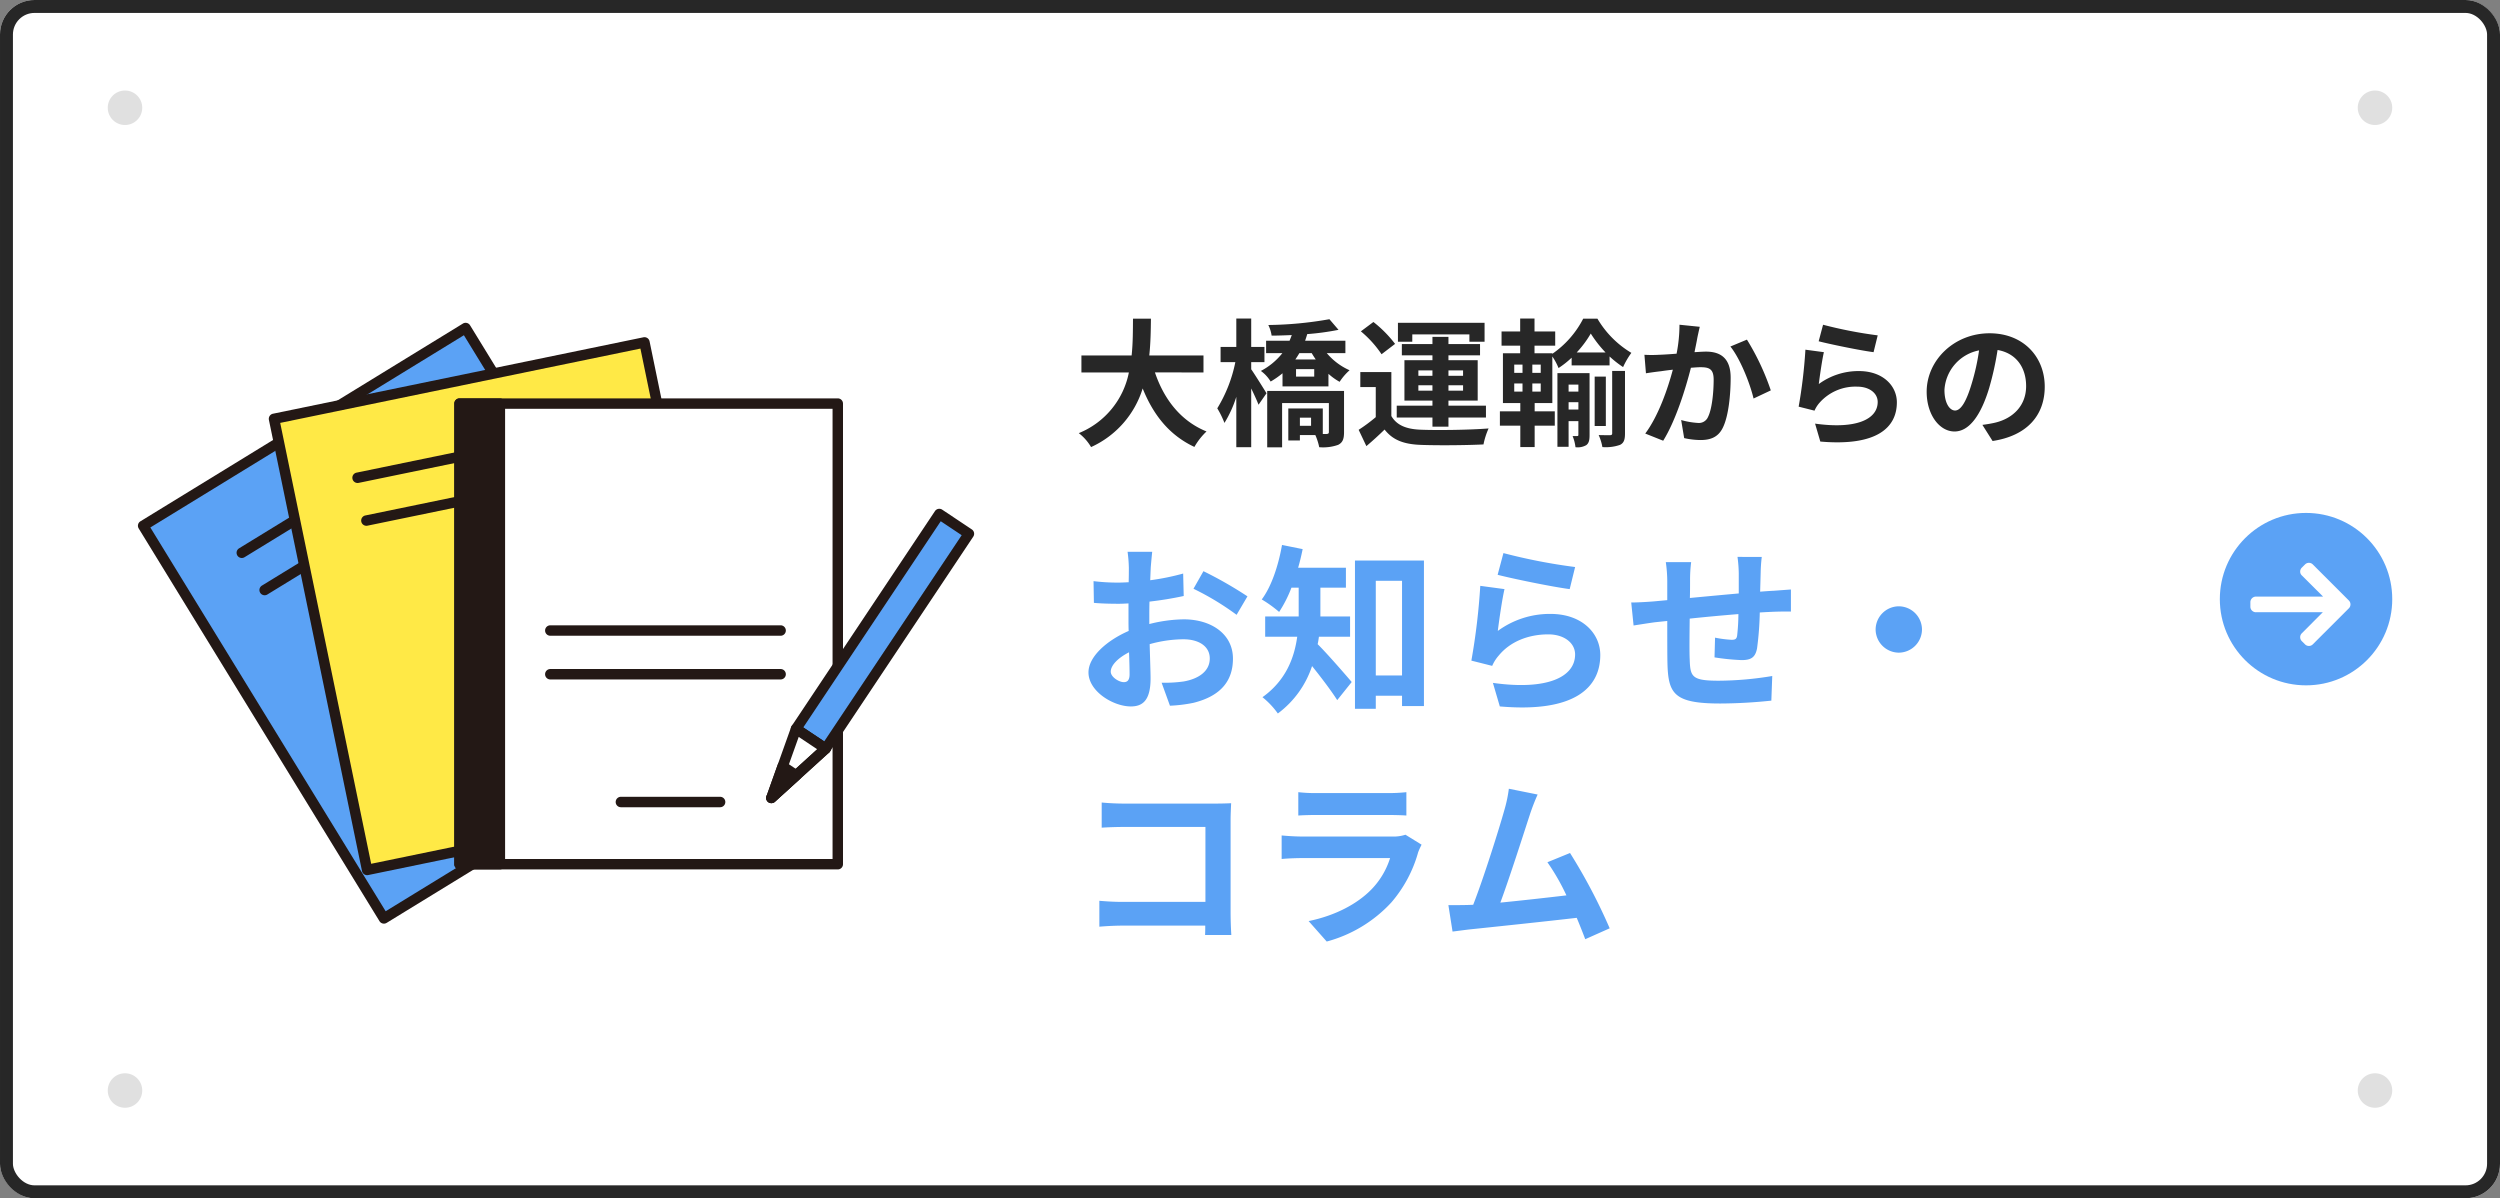<svg xmlns="http://www.w3.org/2000/svg" width="580" height="278"><rect width="100%" height="100%" fill="#808080" stroke="none"/><g data-name="Group 31197"><g data-name="Group 31196"><g data-name="Rectangle 16334" fill="#fff" stroke="#272727" stroke-width="3"><rect width="580" height="278" rx="8" stroke="none"/><rect x="1.5" y="1.5" width="577" height="275" rx="6.5" fill="none"/></g></g><path data-name="Path 101374" d="M279.208 86.408v-3.936h-12.576c.32-2.976.352-5.92.384-8.544h-4.16c-.032 2.624 0 5.536-.32 8.544h-11.648v3.936H261.9a19.183 19.183 0 0 1-11.62 14.08 11.274 11.274 0 0 1 2.848 3.232 22.026 22.026 0 0 0 11.972-13.6c2.492 6.18 6.2 10.848 12 13.568a15.314 15.314 0 0 1 2.812-3.588c-5.984-2.432-9.856-7.456-11.968-13.7zm11.072-2.4h3.072v-3.52h-3.072V73.9h-3.456v6.592h-3.648v3.52h3.424a32.911 32.911 0 0 1-4.192 10.72 20.843 20.843 0 0 1 1.664 3.388 26.786 26.786 0 0 0 2.752-6.048v11.68h3.456V90.12c.672 1.376 1.344 2.848 1.7 3.776l1.852-2.656c-.512-.832-2.656-4.288-3.552-5.568zm13.888 14.784h-2.592V96.9h2.592zm7.648-8.1h-17.824v13.092h3.456V93.512H308.3v6.688c0 .352-.128.448-.512.48h-.9v-5.92h-8v7.424h2.688v-1.248h3.584a13.673 13.673 0 0 1 .9 2.816 10.432 10.432 0 0 0 4.384-.544c1.084-.544 1.372-1.408 1.372-2.944zm-6.916-3.324h-4.22V85.64h4.22zm-.576-5.44c.288.512.608.992.928 1.472h-4.732c.32-.48.64-.96.928-1.472zm7.808 0v-2.88h-9.34c.16-.512.352-1.024.48-1.536a59.62 59.62 0 0 0 7.264-.992l-2.112-2.464a85.7 85.7 0 0 1-14.176 1.344 8.122 8.122 0 0 1 .768 2.464c1.472 0 3.072-.064 4.672-.128-.16.448-.32.864-.512 1.312h-5.44v2.88h3.776a15.53 15.53 0 0 1-4.992 4.128 8.428 8.428 0 0 1 2.272 2.464 19.927 19.927 0 0 0 2.752-1.92v3.04H308.2v-2.912a13.844 13.844 0 0 0 2.592 1.856A13.143 13.143 0 0 1 313.1 85.9a14.66 14.66 0 0 1-5.28-3.968zm15.52-4.352H340.9v1.7h3.52v-4.384h-20.1v4.384h3.328zm1.408 13.056v-1.248h3.264v1.248zm0-4.7h3.264v1.248h-3.26zm10.368 0v1.248h-3.388v-1.248zm0 4.7h-3.388v-1.248h3.392zm-7.1 8.352h3.712v-2.112h8.7V94.12h-8.7v-1.184h6.784V83.56h-6.784v-1.12h7.328v-2.624h-7.328v-1.664h-3.712v1.664h-7.1v2.624h7.1v1.12h-6.5v9.376h6.5v1.184h-8.288v2.752h8.288zm-8.672-19.2a27.808 27.808 0 0 0-5.024-5.084l-2.912 2.172a24.936 24.936 0 0 1 4.8 5.312zm-.864 6.528h-7.2V89.8h3.584v6.976a38.348 38.348 0 0 1-3.968 2.944L317 103.5a79.608 79.608 0 0 0 4.224-3.844c1.92 2.464 4.48 3.392 8.288 3.552 3.9.16 10.688.1 14.656-.1a17.351 17.351 0 0 1 1.184-3.708c-4.416.352-11.968.448-15.808.288-3.264-.128-5.5-1.024-6.752-3.168zm28.508 2.656h1.92v1.888h-1.92zm0-4.384h1.92v1.92h-1.92zm6.144 1.92H355.5v-1.92h1.952zm0 4.352H355.5v-1.888h1.952zm8.352-9.088a23.889 23.889 0 0 0 3.264-4.384 27.293 27.293 0 0 0 3.424 4.384zm-9.756 11.744h4.1V82.7a13.766 13.766 0 0 1 1.44 2.688 21.293 21.293 0 0 0 3.04-2.4v1.792h8.8V82.7a24.01 24.01 0 0 0 3.136 2.464 18.519 18.519 0 0 1 1.92-3.3 22.529 22.529 0 0 1-7.872-7.936h-3.3a22.247 22.247 0 0 1-7.168 8.16v-.128h-4.128V80.2h4.8v-3.3h-4.8v-3h-3.328v3h-4.32v3.3h4.32v1.76h-4v11.552h4.032v1.92h-4.736v3.328h4.736v4.96h3.328v-4.96h4.672v-3.328h-4.672zm7.872 1.5v-1.7h2.272v1.7zm2.272-5.792v1.632h-2.272V89.22zm2.592-2.656h-7.456v17.092h2.592V97.7h2.272v3.14c0 .256-.064.32-.256.32h-1.088a9.688 9.688 0 0 1 .672 2.592 3.986 3.986 0 0 0 2.5-.48c.64-.48.768-1.216.768-2.368zm3.776.8h-2.592v11.46h2.592zm1.472 13.156c0 .32-.128.416-.48.448-.352 0-1.5 0-2.656-.032a11.2 11.2 0 0 1 .864 2.784 9.921 9.921 0 0 0 4.1-.512c.892-.448 1.148-1.216 1.148-2.656v-14.5h-2.976zm15.616-25.184a35.085 35.085 0 0 1-.672 6.72c-1.6.128-3.1.224-4.1.256a29.424 29.424 0 0 1-3.36 0l.352 4.288a83.37 83.37 0 0 1 3.52-.48 64.8 64.8 0 0 1 2.72-.352c-1.152 4.32-3.3 10.656-6.4 14.816l4.16 1.664c2.912-4.672 5.216-12.128 6.432-16.928.9-.064 1.664-.128 2.176-.128 2.016 0 3.1.352 3.1 2.88 0 3.136-.416 6.912-1.312 8.672a2.3 2.3 0 0 1-2.356 1.376 18.235 18.235 0 0 1-3.872-.672l.7 4.192a17.69 17.69 0 0 0 3.776.448c2.4 0 4.16-.7 5.216-2.912 1.344-2.752 1.792-7.808 1.792-11.552 0-4.544-2.368-6.048-5.728-6.048-.64 0-1.6.064-2.656.128.224-1.152.48-2.3.64-3.264.16-.8.384-1.792.576-2.624zm11.808 5.056c2.272 2.816 4.544 8.544 5.376 12.064l4-1.888a57.117 57.117 0 0 0-5.536-11.776zm20.48-1.216c2.464.64 9.536 2.112 12.736 2.528l.96-3.9a100.325 100.325 0 0 1-12.672-2.464zm1.216 2.528l-4.288-.576a115.385 115.385 0 0 1-1.568 13.216l3.68.928a6.868 6.868 0 0 1 1.184-1.856 11.109 11.109 0 0 1 8.736-3.712c2.784 0 4.736 1.5 4.736 3.552 0 4.032-5.024 6.368-14.528 5.024l1.216 4.16c13.184 1.152 17.76-3.3 17.76-9.088 0-3.84-3.232-7.264-8.8-7.264a15.539 15.539 0 0 0-9.312 3.012c.224-1.828.768-5.636 1.184-7.4zm30.432 13.536c-1.184 0-2.464-1.568-2.464-4.768a9.936 9.936 0 0 1 8.032-9.184 50.867 50.867 0 0 1-1.7 7.68c-1.276 4.288-2.556 6.272-3.868 6.272zm8.7 7.072c8-1.216 12.1-5.952 12.1-12.608 0-6.912-4.96-12.384-12.8-12.384-8.224 0-14.592 6.272-14.592 13.568 0 5.344 2.976 9.216 6.464 9.216 3.456 0 6.208-3.9 8.1-10.3a68.866 68.866 0 0 0 1.888-8.608c4.256.736 6.624 4 6.624 8.384 0 4.608-3.136 7.52-7.2 8.48-.832.192-1.728.352-2.944.512z" fill="#272727"/><path data-name="Path 101375" d="M260.718 158.262c-1.092 0-3.024-1.176-3.024-2.436 0-1.47 1.68-3.192 4.242-4.494.084 2.184.126 4.074.126 5.124 0 1.428-.588 1.806-1.344 1.806zm5.922-14.952c0-1.218 0-2.478.042-3.738a80.328 80.328 0 0 0 7.938-1.3l-.126-5.208a56.959 56.959 0 0 1-7.644 1.554c.042-1.05.084-2.058.126-2.982.084-1.05.252-2.856.336-3.612H261.6a33.017 33.017 0 0 1 .294 3.654c0 .714 0 1.932-.042 3.4-.84.042-1.638.084-2.394.084a45.566 45.566 0 0 1-5.758-.336l.084 5.04c1.806.168 3.906.21 5.8.21.672 0 1.428-.042 2.226-.084v3.486c0 .966 0 1.932.042 2.9-5.082 2.222-9.324 5.962-9.324 9.616 0 4.41 5.754 7.9 9.828 7.9 2.688 0 4.578-1.344 4.578-6.51 0-1.428-.126-4.62-.21-7.938a29.526 29.526 0 0 1 7.812-1.134c3.612 0 6.132 1.638 6.132 4.452 0 3.024-2.688 4.746-6.048 5.334a31.8 31.8 0 0 1-5.124.294l1.932 5.334a33.887 33.887 0 0 0 5.46-.672c6.594-1.642 9.156-5.338 9.156-10.254 0-5.712-5.04-9.114-11.424-9.114a33.853 33.853 0 0 0-7.98 1.092zm10.248-6.72a63.182 63.182 0 0 1 10 6.048l2.52-4.284a91.88 91.88 0 0 0-10.208-5.838zm36.33 11.13v-4.7h-6.888v-6.678h5.922v-4.62h-11.088c.42-1.428.756-2.856 1.05-4.326l-4.788-.966c-.84 4.788-2.436 9.618-4.7 12.642a28.1 28.1 0 0 1 4.032 2.9 29.3 29.3 0 0 0 2.856-5.628h1.68v6.678h-7.774v4.7h7.434c-.672 4.87-2.604 10.12-8.064 14.026a18.992 18.992 0 0 1 3.57 3.78 22.422 22.422 0 0 0 7.938-11c2.058 2.562 4.452 5.712 5.838 7.9l3.36-4.2c-1.176-1.386-5.712-6.636-7.9-8.778.126-.546.21-1.134.294-1.722zm5.964 8.988v-21.966h6.09v21.966zm-4.83-26.67v34.4h4.83v-3.026h6.09v2.394h5.082v-33.768zm33.1 3.318c3.234.84 12.516 2.772 16.716 3.318l1.26-5.124a131.677 131.677 0 0 1-16.632-3.234zm1.6 3.318l-5.628-.756a151.443 151.443 0 0 1-2.066 17.346l4.83 1.218a9.014 9.014 0 0 1 1.554-2.436c2.6-3.15 6.762-4.872 11.466-4.872 3.654 0 6.216 1.974 6.216 4.662 0 5.292-6.594 8.358-19.068 6.594l1.6 5.46c17.3 1.512 23.31-4.326 23.31-11.928 0-5.04-4.242-9.534-11.55-9.534a20.394 20.394 0 0 0-12.226 3.948c.294-2.394 1.01-7.392 1.554-9.702zM403.1 129.2a32.213 32.213 0 0 1 .294 3.78v4.7c-3.78.336-7.812.714-11.34 1.05.042-1.638.042-3.024.042-3.99a32.9 32.9 0 0 1 .252-4.326h-5.88a31.406 31.406 0 0 1 .336 4.62v4.2l-3.15.294c-2.1.168-4.032.252-5.208.252l.546 5.334c1.092-.168 3.7-.588 5-.756l2.814-.294c0 3.906 0 7.938.042 9.7.168 7.182 1.47 9.45 12.264 9.45a116.86 116.86 0 0 0 11.84-.668l.21-5.712a77.349 77.349 0 0 1-12.432 1.092c-6.258 0-6.594-.924-6.72-5-.084-1.764-.042-5.586 0-9.408a468.7 468.7 0 0 1 11.3-1.05 47.009 47.009 0 0 1-.294 5c-.126.8-.462.966-1.3.966a25.948 25.948 0 0 1-3.822-.5l-.126 4.578a52.638 52.638 0 0 0 6.258.63c2.142 0 3.192-.546 3.612-2.73a72.76 72.76 0 0 0 .63-8.316c1.218-.084 2.31-.126 3.192-.168 1.134-.042 3.318-.084 4.032-.042v-5.124c-1.218.084-2.856.21-3.99.294-.966.042-2.016.126-3.15.21.042-1.386.084-2.856.126-4.494a35.433 35.433 0 0 1 .252-3.57zm32.044 16.84a5.414 5.414 0 0 0 5.376 5.376 5.414 5.414 0 0 0 5.38-5.376 5.414 5.414 0 0 0-5.376-5.376 5.414 5.414 0 0 0-5.38 5.376zm-149.478 70.884a89.937 89.937 0 0 1-.168-4.956v-21.756c0-1.218.084-2.9.126-3.864a84.42 84.42 0 0 1-3.7.084H260.8c-1.47 0-3.654-.084-5.208-.252v5.838a87.338 87.338 0 0 1 5.208-.168h18.86v17.388H260.3c-1.89 0-3.78-.126-5.25-.252v6.006a71.223 71.223 0 0 1 5.418-.252h19.15c0 .8 0 1.512-.042 2.184zm40.4-23.268a8.86 8.86 0 0 1-3.066.42h-20.786c-1.3 0-3.108-.084-4.872-.252v5.46c1.764-.168 3.864-.21 4.872-.21H322.5a18.221 18.221 0 0 1-4.326 7.266c-3.192 3.276-8.232 6.048-14.574 7.35l4.2 4.746a31.45 31.45 0 0 0 14.994-9.072 30.184 30.184 0 0 0 6.216-11.634 15.562 15.562 0 0 1 .8-1.764zm-24.86-4.456c1.218-.084 3.024-.126 4.368-.126h16.086c1.512 0 3.486.042 4.62.126v-5.414a39.6 39.6 0 0 1-4.536.21h-16.17a35.4 35.4 0 0 1-4.368-.21zm72.24 26.166a129.174 129.174 0 0 0-9.2-17.472L359 200.04a50.766 50.766 0 0 1 4.41 7.686c-4.242.5-10.206 1.176-15.33 1.68 2.1-5.628 5.5-16.3 6.846-20.412a47.787 47.787 0 0 1 1.806-4.662l-6.678-1.344a31.166 31.166 0 0 1-1.008 4.83c-1.218 4.368-4.83 15.876-7.266 22.092l-1.134.042c-1.386.042-3.192.042-4.62.042l.966 6.132c1.344-.168 2.9-.378 3.948-.5 5.292-.546 18.018-1.89 24.864-2.688a171.17 171.17 0 0 1 1.974 4.956z" fill="#5ba2f5"/><g data-name="Group 29945" transform="translate(-93 -4469)" fill="#e0e0e0"><circle data-name="Ellipse 29" cx="4" cy="4" r="4" transform="translate(118 4490)"/><circle data-name="Ellipse 32" cx="4" cy="4" r="4" transform="translate(118 4718)"/><circle data-name="Ellipse 30" cx="4" cy="4" r="4" transform="translate(640 4490)"/><circle data-name="Ellipse 31" cx="4" cy="4" r="4" transform="translate(640 4718)"/></g><g data-name="Group 29946"><g data-name="Group 27571"><path data-name="Rectangle 15966" fill="#5ba2f5" d="M33.214 121.974l74.81-45.87 55.858 91.102-74.81 45.87z"/><path data-name="Path 96460" d="M89.074 214.285a1.211 1.211 0 0 1-1.034-.578l-55.86-91.1a1.207 1.207 0 0 1 .4-1.665l74.81-45.871a1.211 1.211 0 0 1 1.665.4l55.86 91.1a1.208 1.208 0 0 1-.4 1.665l-74.809 45.868a1.2 1.2 0 0 1-.632.181zm-54.195-91.91l54.593 89.034 72.744-44.6-54.593-89.034z" fill="#231815"/></g><g data-name="Group 27572" fill="#231815"><path data-name="Line 739" d="M56.098 128.243l45.548-27.927"/><path data-name="Path 96461" d="M56.099 129.455a1.211 1.211 0 0 1-.635-2.243l45.548-27.927a1.211 1.211 0 1 1 1.266 2.064L56.73 129.276a1.2 1.2 0 0 1-.631.179z"/></g><g data-name="Group 27573" fill="#231815"><path data-name="Line 740" d="M61.399 136.89l45.548-27.928"/><path data-name="Path 96462" d="M61.4 138.101a1.211 1.211 0 0 1-.635-2.243l45.548-27.928a1.211 1.211 0 1 1 1.266 2.065L62.03 137.922a1.2 1.2 0 0 1-.63.179z"/></g><g data-name="Group 27574"><path data-name="Rectangle 15967" fill="#ffe946" d="M63.576 97.171l85.943-17.734 21.596 104.657-85.944 17.734z"/><path data-name="Path 96463" d="M85.171 203.04a1.21 1.21 0 0 1-1.186-.967l-21.6-104.659a1.212 1.212 0 0 1 .942-1.43l85.944-17.731a1.207 1.207 0 0 1 1.43.942l21.6 104.655a1.21 1.21 0 0 1-.942 1.43l-85.943 17.734a1.22 1.22 0 0 1-.245.026zM65.007 98.112l21.106 102.285 83.569-17.245L148.577 80.87z" fill="#231815"/></g><g data-name="Group 27575" fill="#231815"><path data-name="Line 741" d="M82.971 110.839l52.328-10.796"/><path data-name="Path 96464" d="M82.969 112.052a1.211 1.211 0 0 1-.242-2.4l52.328-10.8a1.211 1.211 0 1 1 .488 2.372l-52.324 10.803a1.183 1.183 0 0 1-.25.025z"/></g><g data-name="Group 27576" fill="#231815"><path data-name="Line 742" d="M85.02 120.771l52.329-10.798"/><path data-name="Path 96465" d="M85.018 121.983a1.211 1.211 0 0 1-.242-2.4l52.329-10.8a1.211 1.211 0 0 1 .488 2.373l-52.329 10.8a1.192 1.192 0 0 1-.246.027z"/></g><g data-name="Group 27577"><path data-name="Rectangle 15968" fill="#fff" d="M106.611 93.632h87.755v106.863h-87.755z"/><path data-name="Path 96466" d="M194.365 201.707H106.61a1.211 1.211 0 0 1-1.211-1.211V93.633a1.211 1.211 0 0 1 1.211-1.211h87.755a1.212 1.212 0 0 1 1.211 1.211v106.863a1.211 1.211 0 0 1-1.211 1.211zm-86.544-2.422h85.333V94.844h-85.333z" fill="#231815"/></g><g data-name="Group 27578" fill="#231815"><path data-name="Rectangle 15969" d="M106.611 93.632h9.362v106.863h-9.362z"/><path data-name="Path 96467" d="M115.971 201.707h-9.361a1.211 1.211 0 0 1-1.211-1.211V93.633a1.211 1.211 0 0 1 1.211-1.211h9.361a1.211 1.211 0 0 1 1.211 1.211v106.863a1.211 1.211 0 0 1-1.211 1.211zm-8.15-2.422h6.939V94.844h-6.939z"/></g><g data-name="Group 27579" fill="#231815"><path data-name="Line 743" d="M127.674 146.282h53.43"/><path data-name="Path 96468" d="M181.103 147.494h-53.429a1.211 1.211 0 1 1 0-2.422h53.429a1.211 1.211 0 0 1 0 2.422z"/></g><g data-name="Group 27580" fill="#231815"><path data-name="Line 744" d="M127.674 156.423h53.43"/><path data-name="Path 96469" d="M181.103 157.635h-53.429a1.211 1.211 0 1 1 0-2.422h53.429a1.211 1.211 0 0 1 0 2.422z"/></g><g data-name="Group 27581" fill="#231815"><path data-name="Line 745" d="M144.051 186.066h23.014"/><path data-name="Path 96470" d="M167.064 187.278H144.05a1.211 1.211 0 1 1 0-2.422h23.014a1.211 1.211 0 1 1 0 2.422z"/></g><g data-name="Group 27586"><g data-name="Group 27582"><path data-name="Rectangle 15970" fill="#5ba2f5" d="M184.68 169.096l33.253-49.85 6.873 4.584-33.254 49.85z"/><path data-name="Path 96471" d="M191.553 174.891a1.2 1.2 0 0 1-.67-.2l-6.874-4.583a1.209 1.209 0 0 1-.336-1.679l33.238-49.852a1.21 1.21 0 0 1 1.679-.335l6.871 4.583a1.209 1.209 0 0 1 .336 1.678l-33.235 49.846a1.209 1.209 0 0 1-1.009.542zm-5.193-6.129l4.858 3.238 31.892-47.835-4.856-3.238z" fill="#231815"/></g><g data-name="Group 27583"><path data-name="Path 96472" d="M191.554 173.679l-12.59 11.438 5.718-16.021z" fill="#fff"/><path data-name="Path 96473" d="M178.962 186.329a1.212 1.212 0 0 1-1.141-1.619l5.717-16.021a1.21 1.21 0 0 1 1.813-.6l6.874 4.583a1.211 1.211 0 0 1 .143 1.9l-12.592 11.439a1.212 1.212 0 0 1-.814.318zm6.337-15.364l-3.57 10 7.862-7.141z" fill="#231815"/></g><g data-name="Group 27584" fill="#231815"><path data-name="Path 96474" d="M184.718 179.889l-5.755 5.228 2.613-7.323z"/><path data-name="Path 96475" d="M178.962 186.329a1.212 1.212 0 0 1-1.141-1.619l2.613-7.323a1.21 1.21 0 0 1 1.812-.6l3.142 2.1a1.211 1.211 0 0 1 .143 1.9l-5.755 5.228a1.212 1.212 0 0 1-.814.314zm3.232-6.666l-.465 1.306 1.024-.933z"/></g><g data-name="Group 27585"><path data-name="Line 746" fill="#fff" d="M191.553 173.68l-12.59 11.438"/><path data-name="Path 96476" d="M178.962 186.33a1.211 1.211 0 0 1-.814-2.108l12.592-11.439a1.212 1.212 0 0 1 1.629 1.794l-12.592 11.439a1.213 1.213 0 0 1-.815.314z" fill="#231815"/></g></g></g><g data-name="Group 29944" transform="translate(515 120.188)"><circle data-name="Ellipse 14" cx="20" cy="20" r="20" transform="translate(.001 -1.188)" fill="#5ba2f5"/><g data-name="Group 26044"><path data-name="Path 94025" d="M8.392 21.853l-.036-.008h15.54l-4.886 4.9a1.283 1.283 0 0 0 0 1.8l.761.761a1.272 1.272 0 0 0 1.795 0l8.375-8.373a1.28 1.28 0 0 0 0-1.8l-8.375-8.376a1.273 1.273 0 0 0-1.795 0l-.76.761a1.258 1.258 0 0 0-.37.9 1.22 1.22 0 0 0 .37.88l4.941 4.921H8.374a1.316 1.316 0 0 0-1.288 1.3v1.078a1.291 1.291 0 0 0 1.306 1.256z" fill="#fff"/></g></g></g></svg>